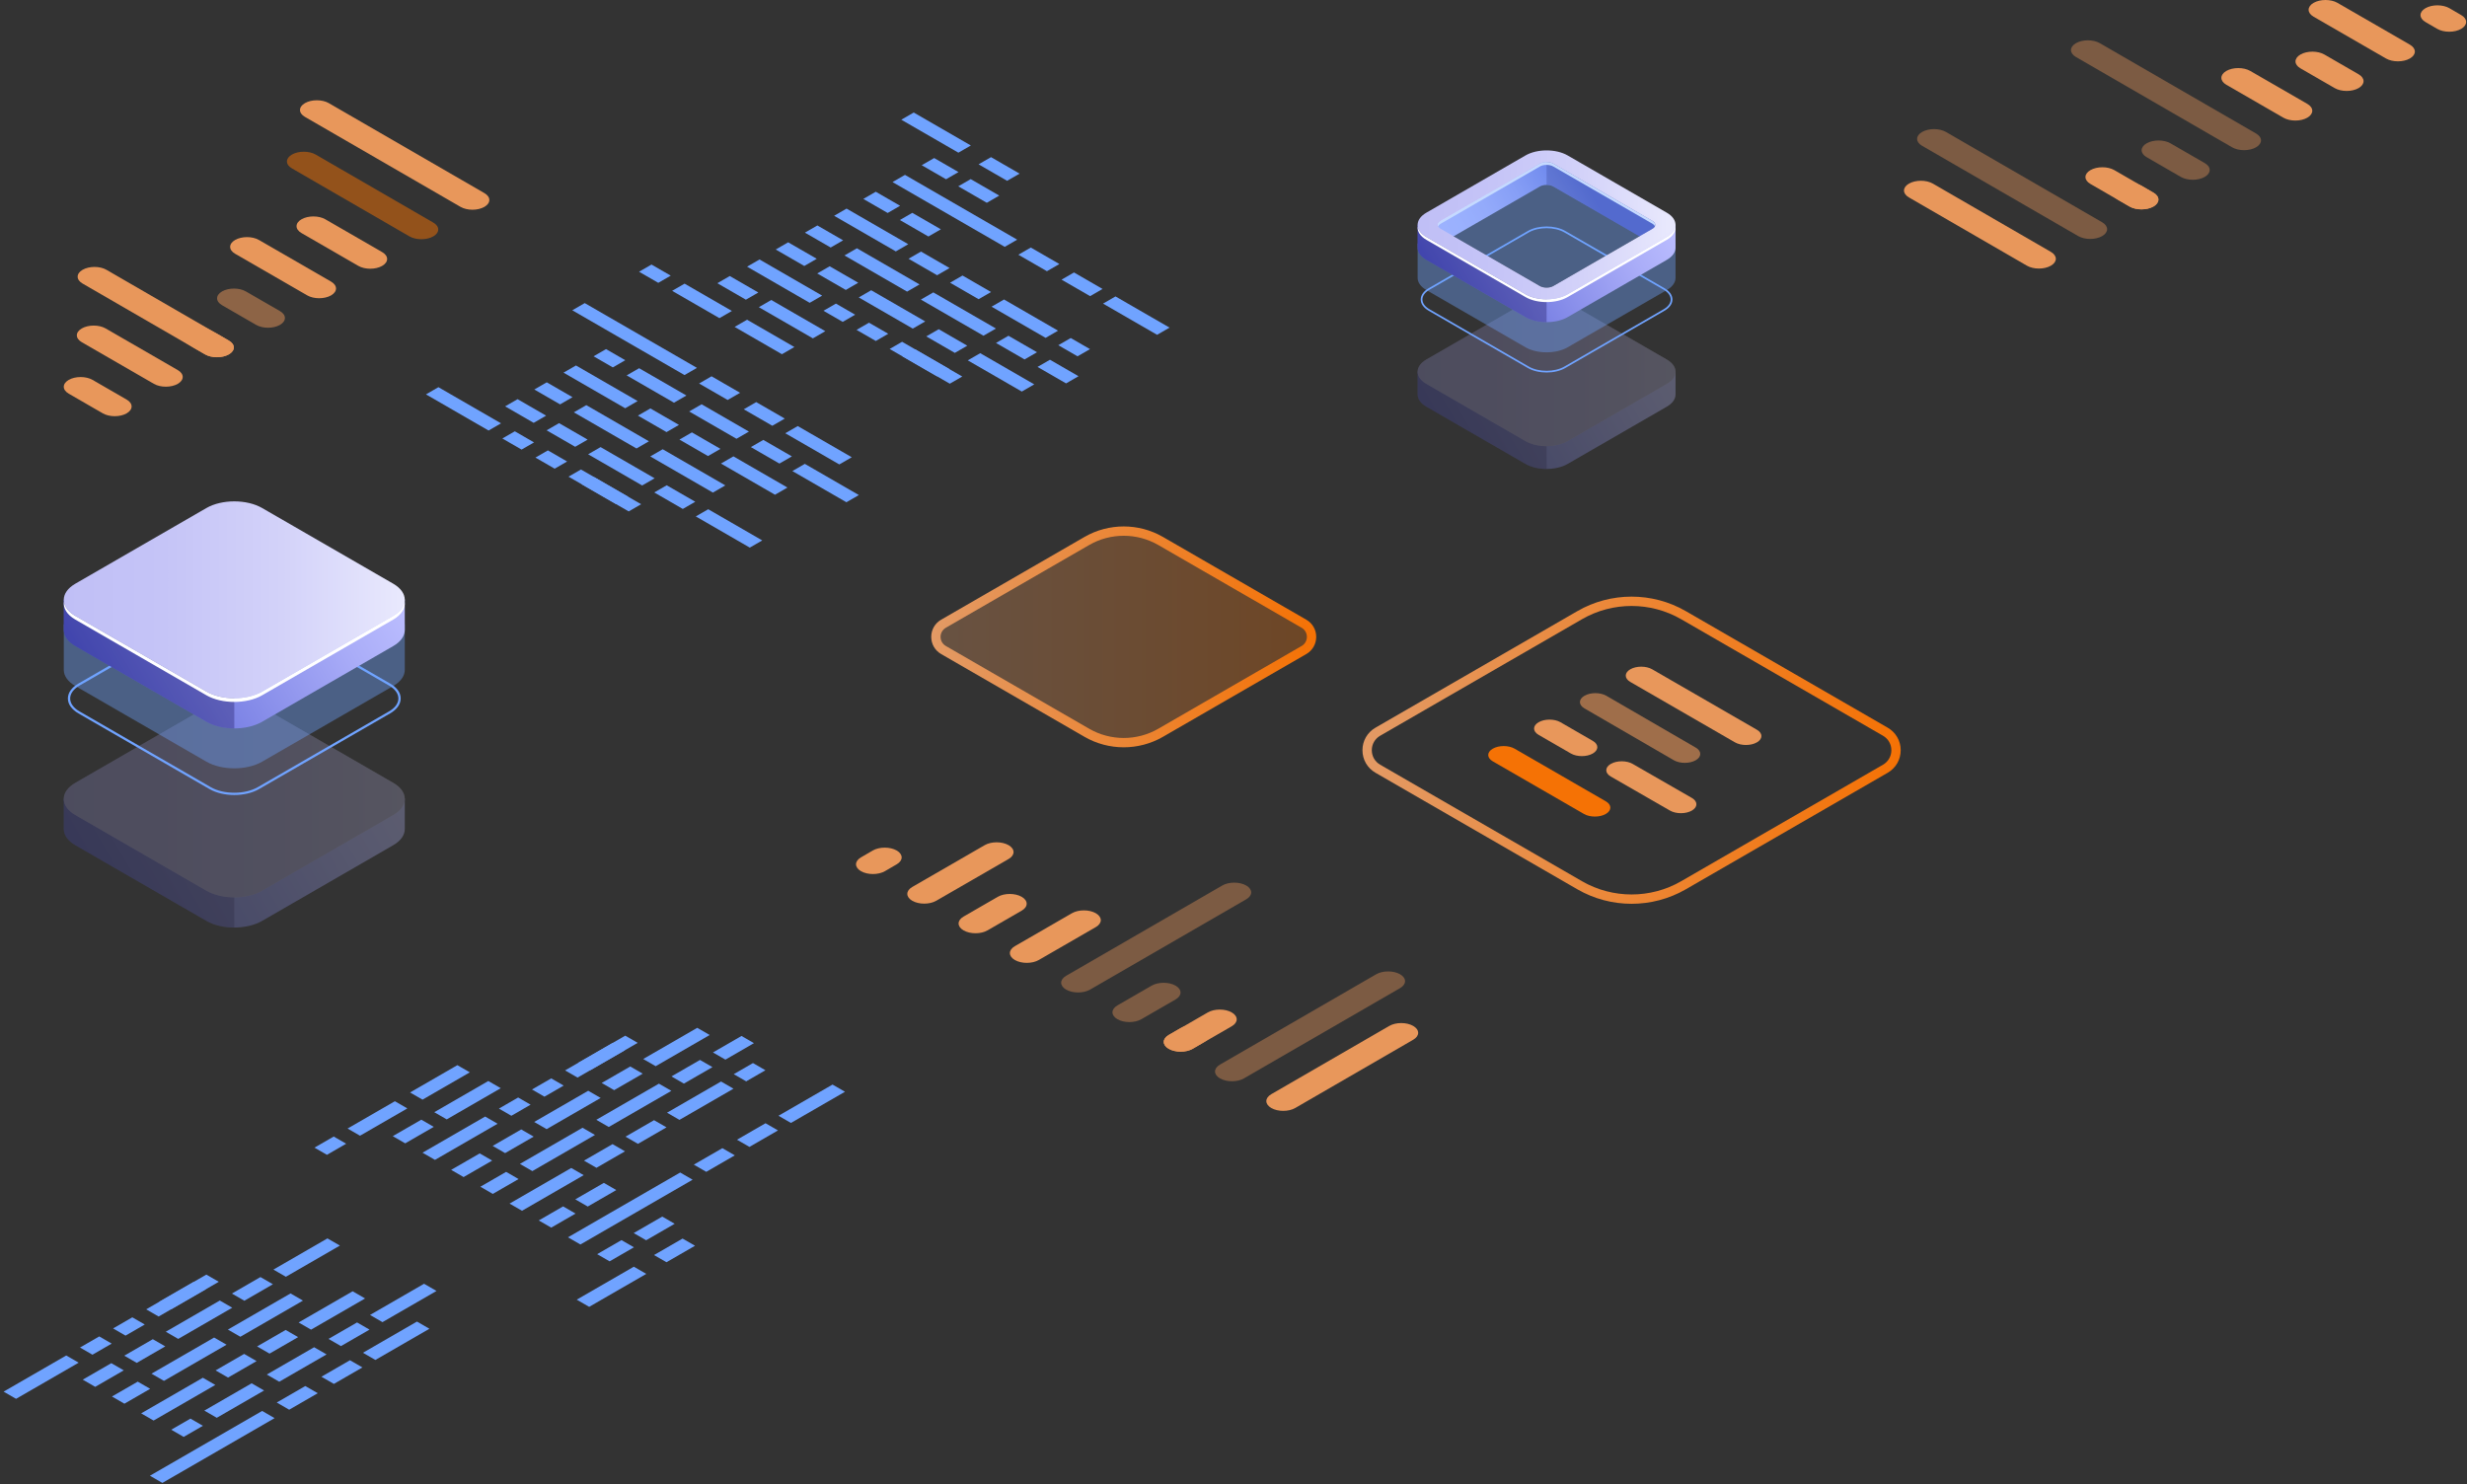 <?xml version="1.0" encoding="UTF-8"?> <svg xmlns="http://www.w3.org/2000/svg" width="492" height="296" viewBox="0 0 492 296" fill="none"><rect x="0" y="0" width="492" height="296" fill="#333333" stroke="none"/><path d="M224.109 149.051C221.407 149.051 218.705 148.356 216.295 146.964L187.7 130.454C186.46 129.738 185.72 128.457 185.72 127.025C185.72 125.593 186.46 124.312 187.7 123.596L216.294 107.087C221.113 104.304 227.101 104.304 231.921 107.087L260.517 123.597C261.757 124.313 262.497 125.595 262.496 127.027C262.496 128.458 261.756 129.739 260.517 130.454L231.923 146.964C229.512 148.355 226.81 149.051 224.109 149.051ZM217.226 145.352C221.472 147.802 226.746 147.803 230.992 145.352L259.586 128.842C260.243 128.463 260.635 127.784 260.635 127.026C260.636 126.267 260.243 125.588 259.586 125.209L230.99 108.699C226.744 106.25 221.47 106.248 217.225 108.699L188.631 125.208C187.974 125.588 187.582 126.267 187.582 127.025C187.582 127.784 187.974 128.463 188.631 128.842L217.226 145.352Z" fill="url(#paint0_linear_32_6695)"></path><path opacity="0.3" d="M216.76 146.158L188.165 129.648C186.146 128.482 186.146 125.568 188.165 124.402L216.759 107.893C221.306 105.268 226.908 105.268 231.455 107.893L260.05 124.403C262.069 125.569 262.069 128.483 260.05 129.649L231.456 146.158C226.909 148.783 221.307 148.783 216.76 146.158Z" fill="url(#paint1_linear_32_6695)"></path><path d="M325.391 180.264C321.653 180.264 317.914 179.302 314.581 177.376L274.319 154.131C272.691 153.192 271.72 151.51 271.72 149.631C271.72 147.753 272.692 146.072 274.319 145.134L314.579 121.889C321.246 118.038 329.532 118.037 336.201 121.889L376.463 145.135C378.09 146.074 379.061 147.755 379.061 149.632C379.061 151.511 378.09 153.193 376.464 154.132L336.202 177.376C332.868 179.302 329.13 180.264 325.391 180.264ZM315.511 175.765C321.608 179.283 329.179 179.283 335.272 175.765L375.534 152.521C376.577 151.919 377.2 150.838 377.2 149.633C377.2 148.428 376.577 147.349 375.534 146.746L335.272 123.5C329.175 119.982 321.604 119.982 315.509 123.5L275.249 146.745C274.205 147.347 273.582 148.427 273.582 149.632C273.582 150.837 274.205 151.916 275.249 152.52L315.511 175.765Z" fill="url(#paint2_linear_32_6695)"></path><path d="M483.717 1.634C485.035 0.873 487.172 0.873 488.49 1.634L490.84 3.002C492.158 3.763 492.158 4.997 490.84 5.758C489.522 6.519 487.385 6.519 486.067 5.758L483.717 4.39C482.398 3.629 482.398 2.395 483.717 1.634Z" fill="#E8975B"></path><path d="M461.4 0.571C462.718 -0.19 464.855 -0.19 466.173 0.571L480.612 8.907C481.93 9.668 481.93 10.902 480.612 11.663C479.293 12.424 477.157 12.424 475.839 11.663L461.4 3.327C460.082 2.566 460.082 1.333 461.4 0.571Z" fill="#E8975B"></path><path d="M416.897 33.932C418.215 33.171 420.352 33.171 421.67 33.932L429.469 38.435C430.787 39.196 430.787 40.43 429.469 41.191C428.15 41.952 426.014 41.952 424.696 41.191L416.897 36.688C415.579 35.927 415.579 34.693 416.897 33.932Z" fill="#E8975B"></path><path opacity="0.4" d="M428.1 28.589C429.418 27.828 431.556 27.828 432.873 28.589L439.698 32.529C441.016 33.29 441.016 34.524 439.698 35.285C438.379 36.046 436.243 36.046 434.925 35.285L428.1 31.345C426.782 30.584 426.781 29.35 428.1 28.589Z" fill="#E8975B"></path><path opacity="0.4" d="M414.009 8.613C415.327 7.852 417.464 7.852 418.782 8.613L449.927 26.624C451.245 27.385 451.245 28.619 449.927 29.38C448.608 30.141 446.472 30.141 445.154 29.38L414.009 11.369C412.69 10.607 412.69 9.374 414.009 8.613Z" fill="#E8975B"></path><path d="M444.002 14.148C445.32 13.387 447.457 13.387 448.775 14.148L460.155 20.718C461.473 21.479 461.473 22.713 460.155 23.474C458.836 24.235 456.7 24.235 455.382 23.474L444.002 16.904C442.684 16.143 442.684 14.91 444.002 14.148Z" fill="#E8975B"></path><path d="M458.785 10.873C460.103 10.112 462.241 10.112 463.558 10.873L470.383 14.813C471.701 15.574 471.701 16.808 470.383 17.569C469.064 18.33 466.928 18.33 465.61 17.569L458.785 13.629C457.468 12.868 457.467 11.634 458.785 10.873Z" fill="#E8975B"></path><path d="M422.346 37.059C423.664 36.298 425.801 36.298 427.119 37.059L429.469 38.427C430.787 39.188 430.787 40.422 429.469 41.183C428.15 41.944 426.014 41.944 424.696 41.183L422.346 39.815C421.027 39.054 421.027 37.82 422.346 37.059Z" fill="#E8975B"></path><path opacity="0.4" d="M383.323 26.322C384.641 25.561 386.778 25.561 388.096 26.322L419.241 44.333C420.559 45.094 420.559 46.328 419.241 47.089C417.922 47.85 415.786 47.85 414.468 47.089L383.323 29.078C382.005 28.316 382.005 27.083 383.323 26.322Z" fill="#E8975B"></path><path d="M380.708 36.623C382.026 35.862 384.163 35.862 385.481 36.623L409.012 50.238C410.33 50.999 410.33 52.233 409.012 52.994C407.693 53.755 405.557 53.755 404.239 52.994L380.708 39.379C379.391 38.618 379.39 37.384 380.708 36.623Z" fill="#E8975B"></path><path d="M178.831 169.634C177.513 168.873 175.376 168.873 174.058 169.634L171.708 171.002C170.39 171.763 170.39 172.997 171.708 173.758C173.026 174.519 175.163 174.519 176.481 173.758L178.831 172.39C180.15 171.629 180.15 170.395 178.831 169.634Z" fill="#E8975B"></path><path d="M201.148 168.571C199.83 167.81 197.693 167.81 196.375 168.571L181.936 176.907C180.618 177.668 180.618 178.902 181.936 179.663C183.255 180.424 185.391 180.424 186.709 179.663L201.148 171.327C202.466 170.566 202.466 169.333 201.148 168.571Z" fill="#E8975B"></path><path d="M245.651 201.932C244.333 201.171 242.196 201.171 240.878 201.932L233.079 206.435C231.761 207.196 231.761 208.43 233.079 209.191C234.398 209.952 236.534 209.952 237.852 209.191L245.651 204.688C246.969 203.927 246.969 202.693 245.651 201.932Z" fill="#E8975B"></path><path opacity="0.4" d="M234.448 196.589C233.13 195.828 230.992 195.828 229.675 196.589L222.85 200.529C221.532 201.29 221.532 202.524 222.85 203.285C224.169 204.046 226.305 204.046 227.623 203.285L234.448 199.345C235.766 198.584 235.767 197.35 234.448 196.589Z" fill="#E8975B"></path><path opacity="0.4" d="M248.539 176.613C247.221 175.852 245.084 175.852 243.766 176.613L212.621 194.624C211.303 195.385 211.303 196.619 212.621 197.38C213.94 198.141 216.076 198.141 217.394 197.38L248.539 179.369C249.858 178.607 249.858 177.374 248.539 176.613Z" fill="#E8975B"></path><path d="M218.546 182.148C217.228 181.387 215.091 181.387 213.773 182.148L202.393 188.718C201.075 189.479 201.075 190.713 202.393 191.474C203.712 192.235 205.848 192.235 207.166 191.474L218.546 184.904C219.864 184.143 219.864 182.91 218.546 182.148Z" fill="#E8975B"></path><path d="M203.763 178.873C202.445 178.112 200.307 178.112 198.99 178.873L192.165 182.813C190.847 183.574 190.847 184.808 192.165 185.569C193.484 186.33 195.62 186.33 196.938 185.569L203.763 181.629C205.08 180.868 205.081 179.634 203.763 178.873Z" fill="#E8975B"></path><path d="M240.202 205.059C238.884 204.298 236.747 204.298 235.429 205.059L233.079 206.427C231.761 207.188 231.761 208.422 233.079 209.183C234.398 209.944 236.534 209.944 237.852 209.183L240.202 207.815C241.521 207.054 241.521 205.82 240.202 205.059Z" fill="#E8975B"></path><path opacity="0.4" d="M279.225 194.322C277.907 193.561 275.77 193.561 274.452 194.322L243.307 212.333C241.989 213.094 241.989 214.328 243.307 215.089C244.626 215.85 246.762 215.85 248.08 215.089L279.225 197.078C280.543 196.316 280.543 195.083 279.225 194.322Z" fill="#E8975B"></path><path d="M281.84 204.623C280.522 203.862 278.385 203.862 277.067 204.623L253.536 218.238C252.218 218.999 252.218 220.233 253.536 220.994C254.855 221.755 256.991 221.755 258.309 220.994L281.84 207.379C283.157 206.618 283.158 205.384 281.84 204.623Z" fill="#E8975B"></path><path d="M60.816 20.569C62.129 19.811 64.258 19.811 65.572 20.569L96.605 38.516C97.918 39.273 97.918 40.504 96.605 41.261C95.291 42.02 93.162 42.02 91.849 41.261L60.816 23.314C59.502 22.555 59.502 21.326 60.816 20.569Z" fill="#E8975B"></path><path d="M16.472 53.81C17.785 53.052 19.914 53.051 21.228 53.81L45.645 67.937C46.958 68.695 46.958 69.925 45.645 70.683C44.331 71.442 42.202 71.441 40.889 70.683L16.472 56.556C15.158 55.798 15.158 54.569 16.472 53.81Z" fill="#E8975B"></path><path opacity="0.5" d="M44.281 58.126C45.594 57.368 47.724 57.368 49.037 58.126L55.837 62.052C57.15 62.81 57.15 64.04 55.837 64.798C54.523 65.557 52.394 65.556 51.081 64.798L44.281 60.872C42.968 60.114 42.967 58.884 44.281 58.126Z" fill="#E8975B"></path><path d="M46.886 47.862C48.199 47.104 50.328 47.103 51.642 47.862L66.029 56.168C67.342 56.926 67.342 58.156 66.029 58.914C64.715 59.673 62.586 59.672 61.273 58.914L46.886 50.608C45.572 49.85 45.572 48.621 46.886 47.862Z" fill="#E8975B"></path><path d="M60.126 43.737C61.439 42.979 63.569 42.979 64.882 43.737L76.221 50.284C77.534 51.042 77.534 52.272 76.221 53.03C74.907 53.788 72.778 53.788 71.465 53.03L60.126 46.483C58.813 45.725 58.813 44.495 60.126 43.737Z" fill="#E8975B"></path><path opacity="0.5" d="M58.211 30.832C59.524 30.074 61.654 30.074 62.967 30.832L86.414 44.399C87.727 45.157 87.727 46.387 86.414 47.145C85.1 47.904 82.971 47.903 81.658 47.145L58.211 33.579C56.897 32.82 56.897 31.591 58.211 30.832Z" fill="#F57205"></path><path d="M21.901 56.925C23.214 56.167 41.99 65.808 43.303 66.566L45.645 67.928C46.958 68.686 46.958 69.916 45.645 70.674C44.331 71.433 42.202 71.433 40.889 70.674L38.547 69.311C37.234 68.553 20.588 57.684 21.901 56.925Z" fill="#E8975B"></path><path d="M16.31 65.507C17.623 64.749 19.753 64.748 21.066 65.507L35.453 73.813C36.766 74.571 36.766 75.801 35.453 76.559C34.139 77.318 32.01 77.317 30.697 76.559L16.31 68.253C14.997 67.494 14.997 66.265 16.31 65.507Z" fill="#E8975B"></path><path d="M13.705 75.771C15.018 75.013 17.148 75.013 18.461 75.771L25.261 79.697C26.574 80.455 26.574 81.685 25.261 82.443C23.947 83.202 21.818 83.201 20.505 82.443L13.705 78.517C12.392 77.759 12.391 76.53 13.705 75.771Z" fill="#E8975B"></path><path d="M325.134 136.011L346.017 148.068C347.222 148.763 349.177 148.764 350.382 148.068C351.587 147.372 351.587 146.244 350.382 145.549L329.499 133.492C328.294 132.796 326.339 132.796 325.134 133.492C323.929 134.188 323.929 135.316 325.134 136.011Z" fill="#E8975B"></path><path opacity="0.6" d="M315.992 138.771C314.787 139.467 314.787 140.595 315.992 141.29L333.82 151.631C335.025 152.326 336.98 152.327 338.185 151.631C339.39 150.935 339.39 149.807 338.185 149.112L320.356 138.771C319.151 138.075 317.197 138.075 315.992 138.771Z" fill="#E8975B"></path><path d="M306.849 146.569L313.289 150.288C314.494 150.984 316.449 150.983 317.654 150.288C318.859 149.592 318.859 148.465 317.654 147.769L311.212 144.05C310.007 143.354 308.055 143.354 306.849 144.05C305.644 144.745 305.644 145.873 306.849 146.569Z" fill="#E8975B"></path><path d="M297.705 151.847L315.888 162.344C317.093 163.04 319.046 163.04 320.251 162.344C321.456 161.648 321.456 160.52 320.251 159.825L302.069 149.327C300.864 148.631 298.91 148.631 297.705 149.327C296.5 150.024 296.501 151.151 297.705 151.847Z" fill="#F57205"></path><path d="M337.414 161.671C338.619 160.975 338.619 159.847 337.414 159.152L325.608 152.362C324.403 151.666 322.451 151.666 321.245 152.362C320.04 153.057 320.04 154.186 321.245 154.881L333.05 161.671C334.255 162.366 336.209 162.366 337.414 161.671Z" fill="#E8975B"></path><g opacity="0.3"><path d="M282.72 78.617V74.135L283.96 73.446C284.31 75.561 286.799 76.955 288.881 77.244L303.055 85.532L309.241 87.766L328.985 77.577L328.529 77.313C330.216 76.525 331.125 74.722 332.038 73.077L333.367 73.87L334.157 74.092V78.688C334.157 79.566 333.578 80.444 332.42 81.113L312.639 92.533C310.323 93.87 306.554 93.87 304.238 92.533L284.458 81.113C283.319 80.455 282.74 79.595 282.722 78.731C282.721 78.692 282.723 78.654 282.724 78.615L282.72 78.617Z" fill="url(#paint3_linear_32_6695)"></path><path opacity="0.3" d="M288.881 77.244L303.055 85.532L308.439 87.476V93.536C306.918 93.536 305.397 93.202 304.238 92.533L284.458 81.113C283.319 80.455 282.74 79.595 282.722 78.731C282.721 78.692 282.723 78.654 282.724 78.615L282.721 78.616V74.134L283.854 73.504H283.972C284.358 75.587 286.819 76.957 288.881 77.244Z" fill="#0F054C"></path><path d="M312.638 87.98L332.419 76.56C334.735 75.223 334.735 73.047 332.419 71.71L312.639 60.29C310.323 58.953 306.555 58.953 304.238 60.29L284.457 71.71C282.141 73.047 282.141 75.223 284.457 76.56L304.237 87.98C306.554 89.318 310.322 89.318 312.638 87.98Z" fill="url(#paint4_linear_32_6695)"></path><g opacity="0.3"><path d="M312.638 87.98L332.419 76.56C334.735 75.223 334.735 73.047 332.419 71.71L312.639 60.29C310.323 58.953 306.555 58.953 304.238 60.29L284.457 71.71C282.141 73.047 282.141 75.223 284.457 76.56L304.237 87.98C306.554 89.318 310.322 89.318 312.638 87.98Z" fill="#0F054C"></path></g></g><path d="M308.438 74.297C309.789 74.297 311.138 74 312.167 73.406L331.948 61.986C332.975 61.393 333.541 60.592 333.541 59.733C333.541 58.874 332.976 58.073 331.948 57.48L312.168 46.06C310.112 44.875 306.768 44.875 304.712 46.06L284.931 57.48C283.904 58.073 283.338 58.874 283.338 59.733C283.338 60.592 283.903 61.393 284.931 61.986L304.711 73.406C305.737 74 307.087 74.297 308.438 74.297ZM308.438 45.513C309.726 45.513 311.013 45.795 311.993 46.362L331.773 57.782C332.688 58.31 333.192 59.004 333.192 59.734C333.192 60.464 332.688 61.158 331.773 61.686L311.991 73.106C310.032 74.239 306.842 74.239 304.882 73.106L285.101 61.686C284.186 61.158 283.682 60.464 283.682 59.734C283.682 59.004 284.186 58.31 285.102 57.782L304.883 46.362C305.864 45.795 307.151 45.513 308.438 45.513Z" fill="#70A3FF"></path><path opacity="0.4" d="M282.72 55.351V48.578L283.96 47.889C284.31 50.004 286.799 51.398 288.881 51.688L303.055 59.976L309.241 62.21L328.985 52.021L328.529 51.757C330.216 50.969 331.125 49.166 332.038 47.521L333.367 48.314L334.157 48.536V55.424C334.157 56.302 333.578 57.18 332.42 57.849L312.639 69.27C310.323 70.607 306.554 70.607 304.238 69.27L284.458 57.85C283.319 57.192 282.74 56.332 282.722 55.468C282.721 55.429 282.723 55.391 282.724 55.352L282.72 55.351Z" fill="#70A3FF"></path><path d="M282.72 49.33V44.848L283.96 44.159C284.31 46.274 286.799 47.668 288.881 47.958L303.055 56.246L309.241 58.48L328.985 48.291L328.529 48.028C330.216 47.24 331.125 45.437 332.038 43.792L333.367 44.585L334.157 44.807V49.403C334.157 50.281 333.578 51.159 332.42 51.828L312.639 63.249C310.323 64.586 306.554 64.586 304.238 63.249L284.458 51.829C283.319 51.171 282.74 50.311 282.722 49.447C282.721 49.408 282.723 49.37 282.724 49.331L282.72 49.33Z" fill="url(#paint5_linear_32_6695)"></path><path opacity="0.3" d="M288.881 47.957L303.055 56.245L308.439 58.189V64.249C306.918 64.249 305.397 63.915 304.238 63.246L284.458 51.826C283.319 51.168 282.74 50.308 282.722 49.444C282.721 49.405 282.723 49.367 282.724 49.328L282.721 49.329V44.847L283.854 44.217H283.972C284.358 46.3 286.819 47.67 288.881 47.957Z" fill="#0F054C"></path><path d="M328.528 48.027L309.783 37.205C309.041 36.777 307.835 36.777 307.093 37.205L288.676 47.838L288.88 47.957C286.799 47.667 284.309 46.274 283.959 44.158L304.629 32.663L310.643 31.074L315.54 33.952L332.037 43.791C331.124 45.435 330.215 47.239 328.528 48.027Z" fill="url(#paint6_linear_32_6695)"></path><path opacity="0.3" d="M308.438 31.656L310.643 31.073L315.54 33.951L332.037 43.79C331.124 45.435 330.215 47.238 328.528 48.026L309.783 37.204C309.412 36.99 308.925 36.883 308.438 36.883V31.656Z" fill="#0F054C"></path><path d="M312.638 58.693L332.419 47.273C334.735 45.936 334.735 43.76 332.419 42.423L312.639 31.003C310.323 29.666 306.555 29.666 304.238 31.003L284.457 42.424C282.141 43.761 282.141 45.937 284.457 47.274L304.237 58.694C306.554 60.031 310.322 60.031 312.638 58.693ZM307.093 32.651C307.835 32.223 309.041 32.223 309.783 32.651L329.563 44.071C330.305 44.499 330.305 45.196 329.563 45.624L309.782 57.045C309.04 57.473 307.834 57.473 307.092 57.045L287.312 45.625C286.57 45.197 286.57 44.5 287.312 44.072L307.093 32.651Z" fill="url(#paint7_linear_32_6695)"></path><path d="M287.313 44.072L307.094 32.651C307.836 32.223 309.042 32.223 309.784 32.651L329.564 44.071C330.059 44.357 330.222 44.761 330.056 45.127C329.973 44.945 329.811 44.772 329.564 44.63L309.784 33.21C309.042 32.782 307.836 32.782 307.094 33.21L287.313 44.63C287.066 44.772 286.903 44.945 286.821 45.127C286.655 44.762 286.818 44.357 287.313 44.072Z" fill="white"></path><path d="M284.457 47.273L304.237 58.693C306.553 60.03 310.322 60.03 312.638 58.693L332.419 47.273C333.454 46.675 334.025 45.91 334.135 45.127C334.271 46.096 333.7 47.092 332.419 47.831L312.638 59.251C310.322 60.588 306.553 60.588 304.237 59.251L284.457 47.831C283.176 47.091 282.605 46.096 282.741 45.127C282.851 45.91 283.422 46.676 284.457 47.273Z" fill="white"></path><path d="M312.079 58.371L331.86 46.95C333.868 45.791 333.868 43.904 331.86 42.745L312.08 31.325C310.072 30.166 306.805 30.166 304.797 31.325L285.016 42.745C283.008 43.904 283.008 45.791 285.016 46.95L304.796 58.37C306.804 59.53 310.071 59.53 312.079 58.371ZM306.535 32.329C307.585 31.723 309.293 31.723 310.342 32.329L330.122 43.749C331.172 44.355 331.172 45.341 330.122 45.947L310.341 57.367C309.291 57.973 307.584 57.973 306.534 57.367L286.754 45.947C285.704 45.341 285.704 44.355 286.754 43.749L306.535 32.329Z" fill="url(#paint8_linear_32_6695)"></path><path opacity="0.4" d="M307.093 32.651C307.835 32.223 309.041 32.223 309.783 32.651L329.563 44.071C330.305 44.499 330.305 45.196 329.563 45.624L309.782 57.045C309.04 57.473 307.834 57.473 307.092 57.045L287.312 45.625C286.57 45.197 286.57 44.5 287.312 44.072L307.093 32.651Z" fill="#70A3FF"></path><g opacity="0.3"><path d="M12.72 165.272V159.346L14.359 158.435C14.822 161.232 18.113 163.075 20.866 163.457L39.606 174.416L47.785 177.37L73.89 163.899L73.287 163.551C75.517 162.509 76.719 160.125 77.926 157.95L79.683 158.999L80.728 159.292V165.369C80.728 166.53 79.963 167.691 78.431 168.575L52.278 183.674C49.215 185.442 44.232 185.442 41.17 183.674L15.018 168.575C13.512 167.705 12.746 166.568 12.722 165.426C12.721 165.374 12.724 165.324 12.725 165.272H12.72Z" fill="url(#paint9_linear_32_6695)"></path><path opacity="0.3" d="M20.866 163.457L39.606 174.416L46.724 176.987V184.999C44.714 184.999 42.701 184.558 41.17 183.673L15.018 168.574C13.512 167.704 12.746 166.567 12.722 165.424C12.721 165.373 12.724 165.323 12.725 165.271L12.721 165.272V159.346L14.219 158.513H14.375C14.885 161.266 18.139 163.078 20.866 163.457Z" fill="#0F054C"></path><path d="M52.276 177.652L78.43 162.553C81.492 160.785 81.492 157.908 78.43 156.14L52.278 141.041C49.215 139.273 44.234 139.273 41.17 141.041L15.016 156.14C11.954 157.908 11.954 160.785 15.016 162.553L41.169 177.652C44.231 179.419 49.214 179.419 52.276 177.652Z" fill="url(#paint10_linear_32_6695)"></path><g opacity="0.3"><path d="M52.276 177.652L78.43 162.553C81.492 160.785 81.492 157.908 78.43 156.14L52.278 141.041C49.215 139.273 44.234 139.273 41.17 141.041L15.016 156.14C11.954 157.908 11.954 160.785 15.016 162.553L41.169 177.652C44.231 179.419 49.214 179.419 52.276 177.652Z" fill="#0F054C"></path></g></g><path d="M46.723 158.566C48.508 158.566 50.293 158.174 51.652 157.39L77.806 142.29C79.165 141.505 79.912 140.449 79.912 139.31C79.912 138.174 79.164 137.117 77.806 136.333L51.655 121.232C48.937 119.665 44.514 119.663 41.795 121.232L15.642 136.333C14.284 137.117 13.535 138.176 13.535 139.312C13.535 140.447 14.283 141.506 15.642 142.29L41.794 157.39C43.153 158.174 44.938 158.566 46.723 158.566ZM46.723 120.509C48.426 120.509 50.128 120.882 51.425 121.632L77.577 136.732C78.787 137.43 79.454 138.346 79.454 139.312C79.454 140.277 78.787 141.196 77.576 141.894L51.423 156.993C48.831 158.491 44.616 158.491 42.023 156.993L15.87 141.894C14.661 141.196 13.994 140.278 13.994 139.313C13.994 138.348 14.661 137.43 15.87 136.732L42.024 121.632C43.319 120.882 45.022 120.509 46.723 120.509Z" fill="#70A3FF"></path><path opacity="0.4" d="M12.72 133.517V124.562L14.359 123.651C14.822 126.447 18.113 128.29 20.866 128.674L39.606 139.632L47.785 142.585L73.89 129.114L73.287 128.765C75.517 127.723 76.719 125.339 77.926 123.164L79.683 124.213L80.728 124.506V133.613C80.728 134.774 79.963 135.935 78.431 136.819L52.278 151.92C49.215 153.688 44.232 153.688 41.17 151.92L15.018 136.821C13.512 135.951 12.746 134.814 12.722 133.671C12.721 133.621 12.724 133.57 12.725 133.518L12.72 133.517Z" fill="#70A3FF"></path><path d="M12.72 125.556V119.63L14.359 118.719C14.822 121.515 18.113 123.358 20.866 123.741L39.606 134.699L47.785 137.652L73.89 124.181L73.287 123.833C75.517 122.791 76.719 120.407 77.926 118.232L79.683 119.281L80.728 119.574V125.651C80.728 126.812 79.963 127.973 78.431 128.857L52.278 143.958C49.215 145.726 44.232 145.726 41.17 143.958L15.018 128.859C13.512 127.989 12.746 126.852 12.722 125.709C12.721 125.659 12.724 125.607 12.725 125.556H12.72Z" fill="url(#paint11_linear_32_6695)"></path><path opacity="0.3" d="M20.866 123.742L39.606 134.7L46.724 137.27V145.283C44.714 145.283 42.701 144.841 41.17 143.957L15.018 128.857C13.512 127.988 12.746 126.85 12.722 125.708C12.721 125.658 12.724 125.606 12.725 125.555L12.721 125.556V119.63L14.219 118.797H14.375C14.885 121.55 18.139 123.363 20.866 123.742Z" fill="#0F054C"></path><path d="M52.276 137.937L78.43 122.837C81.492 121.07 81.492 118.193 78.43 116.425L52.278 101.326C49.215 99.558 44.234 99.558 41.17 101.326L15.016 116.426C11.954 118.194 11.954 121.071 15.016 122.839L41.169 137.938C44.231 139.704 49.214 139.704 52.276 137.937Z" fill="url(#paint12_linear_32_6695)"></path><path d="M15.016 122.837L41.169 137.937C44.231 139.704 49.214 139.704 52.276 137.937L78.43 122.837C79.799 122.047 80.553 121.035 80.699 120C80.879 121.281 80.124 122.598 78.43 123.575L52.276 138.676C49.214 140.443 44.231 140.443 41.169 138.676L15.016 123.576C13.322 122.598 12.568 121.282 12.747 120.001C12.893 121.035 13.648 122.047 15.016 122.837Z" fill="white"></path><path d="M191.135 30.451L179.745 23.876L182.228 22.442L193.619 29.018L191.135 30.451Z" fill="#70A3FF"></path><path d="M200.855 36.063L195.16 32.776L197.644 31.342L203.338 34.63L200.855 36.063Z" fill="#70A3FF"></path><path d="M188.673 35.754L183.82 32.952L186.303 31.519L191.156 34.32L188.673 35.754Z" fill="#70A3FF"></path><path d="M196.801 40.446L191.107 37.159L193.59 35.725L199.285 39.013L196.801 40.446Z" fill="#70A3FF"></path><path d="M200.377 49.235L177.997 36.315L180.481 34.881L202.861 47.802L200.377 49.235Z" fill="#70A3FF"></path><path d="M136.511 74.806L114.131 61.886L116.614 60.452L138.994 73.373L136.511 74.806Z" fill="#70A3FF"></path><path d="M145.118 79.776L139.422 76.489L141.905 75.053L147.601 78.343L145.118 79.776Z" fill="#70A3FF"></path><path d="M177.027 42.478L172.173 39.676L174.657 38.243L179.51 41.045L177.027 42.478Z" fill="#70A3FF"></path><path d="M185.155 47.171L179.461 43.883L181.944 42.45L187.639 45.737L185.155 47.171Z" fill="#70A3FF"></path><path d="M178.654 50.142L166.351 43.038L168.835 41.605L181.137 48.708L178.654 50.142Z" fill="#70A3FF"></path><path d="M186.89 54.897L181.194 51.608L183.677 50.175L189.373 53.462L186.89 54.897Z" fill="#70A3FF"></path><path d="M195.167 59.676L189.473 56.387L191.956 54.954L197.651 58.242L195.167 59.676Z" fill="#70A3FF"></path><path d="M208.527 67.388L197.752 61.167L200.235 59.733L211.01 65.955L208.527 67.388Z" fill="#70A3FF"></path><path d="M190.422 70.385L184.727 67.096L187.211 65.662L192.905 68.95L190.422 70.385Z" fill="#70A3FF"></path><path d="M203.781 78.097L193.006 71.875L195.49 70.442L206.265 76.663L203.781 78.097Z" fill="#70A3FF"></path><path d="M160.399 53.05L154.704 49.762L157.187 48.329L162.883 51.617L160.399 53.05Z" fill="#70A3FF"></path><path d="M168.677 57.83L162.982 54.542L165.466 53.108L171.16 56.396L168.677 57.83Z" fill="#70A3FF"></path><path d="M182.036 65.543L171.261 59.321L173.745 57.888L184.52 64.109L182.036 65.543Z" fill="#70A3FF"></path><path d="M204.331 71.691L198.637 68.403L201.12 66.969L206.815 70.257L204.331 71.691Z" fill="#70A3FF"></path><path d="M212.609 76.47L206.914 73.183L209.398 71.749L215.092 75.037L212.609 76.47Z" fill="#70A3FF"></path><path d="M154.027 84.921L148.331 81.632L150.815 80.198L156.511 83.486L154.027 84.921Z" fill="#70A3FF"></path><path d="M167.387 92.633L156.61 86.411L159.094 84.978L169.87 91.199L167.387 92.633Z" fill="#70A3FF"></path><path d="M148.753 59.775L143.058 56.487L145.541 55.053L151.236 58.341L148.753 59.775Z" fill="#70A3FF"></path><path d="M162.113 67.488L151.336 61.266L153.82 59.833L164.595 66.054L162.113 67.488Z" fill="#70A3FF"></path><path d="M155.442 92.461L149.746 89.173L152.23 87.74L157.926 91.027L155.442 92.461Z" fill="#70A3FF"></path><path d="M168.802 100.174L158.025 93.953L160.509 92.519L171.285 98.741L168.802 100.174Z" fill="#70A3FF"></path><path d="M217.401 59.064L211.706 55.777L214.19 54.343L219.884 57.631L217.401 59.064Z" fill="#70A3FF"></path><path d="M208.791 54.093L203.095 50.805L205.579 49.372L211.275 52.66L208.791 54.093Z" fill="#70A3FF"></path><path d="M230.76 66.778L219.984 60.556L222.467 59.123L233.244 65.344L230.76 66.778Z" fill="#70A3FF"></path><path d="M165.665 49.367L160.527 46.401L163.011 44.967L168.148 47.934L165.665 49.367Z" fill="#70A3FF"></path><path d="M180.901 58.163L168.413 50.953L170.896 49.52L183.385 56.73L180.901 58.163Z" fill="#70A3FF"></path><path d="M196.138 66.961L183.649 59.75L186.132 58.317L198.621 65.527L196.138 66.961Z" fill="#70A3FF"></path><path d="M161.481 60.398L148.992 53.188L151.476 51.754L163.964 58.965L161.481 60.398Z" fill="#70A3FF"></path><path d="M168.063 64.2L164.228 61.985L166.712 60.552L170.547 62.765L168.063 64.2Z" fill="#70A3FF"></path><path d="M174.661 68.009L170.825 65.794L173.309 64.361L177.145 66.574L174.661 68.009Z" fill="#70A3FF"></path><path d="M186.86 75.052L177.423 69.603L179.907 68.17L189.343 73.617L186.86 75.052Z" fill="#70A3FF"></path><path d="M189.423 76.531L179.988 71.084L182.47 69.65L191.907 75.098L189.423 76.531Z" fill="#70A3FF"></path><path d="M214.896 71.067L211.06 68.852L213.543 67.418L217.38 69.633L214.896 71.067Z" fill="#70A3FF"></path><path d="M124.686 81.428L112.383 74.325L114.867 72.891L127.169 79.994L124.686 81.428Z" fill="#70A3FF"></path><path d="M132.922 86.182L127.226 82.895L129.709 81.461L135.405 84.749L132.922 86.182Z" fill="#70A3FF"></path><path d="M141.199 90.962L135.505 87.674L137.988 86.241L143.683 89.529L141.199 90.962Z" fill="#70A3FF"></path><path d="M154.559 98.675L143.784 92.454L146.267 91.02L157.042 97.242L154.559 98.675Z" fill="#70A3FF"></path><path d="M136.175 101.51L130.481 98.222L132.964 96.789L138.659 100.076L136.175 101.51Z" fill="#70A3FF"></path><path d="M149.535 109.223L138.76 103.001L141.243 101.568L152.018 107.789L149.535 109.223Z" fill="#70A3FF"></path><path d="M106.431 84.337L100.736 81.049L103.219 79.614L108.915 82.903L106.431 84.337Z" fill="#70A3FF"></path><path d="M114.709 89.116L109.014 85.829L111.498 84.395L117.192 87.683L114.709 89.116Z" fill="#70A3FF"></path><path d="M128.068 96.83L117.293 90.608L119.777 89.175L130.552 95.396L128.068 96.83Z" fill="#70A3FF"></path><path d="M111.698 80.653L106.559 77.686L109.043 76.253L114.18 79.219L111.698 80.653Z" fill="#70A3FF"></path><path d="M126.935 89.45L114.445 82.24L116.928 80.806L129.417 88.017L126.935 89.45Z" fill="#70A3FF"></path><path d="M142.171 98.246L129.681 91.036L132.164 89.602L144.653 96.813L142.171 98.246Z" fill="#70A3FF"></path><path d="M97.439 85.87L84.951 78.66L87.434 77.225L99.923 84.435L97.439 85.87Z" fill="#70A3FF"></path><path d="M104.023 89.671L100.187 87.456L102.671 86.022L106.507 88.237L104.023 89.671Z" fill="#70A3FF"></path><path d="M110.62 93.48L106.785 91.265L109.267 89.831L113.103 92.046L110.62 93.48Z" fill="#70A3FF"></path><path d="M122.819 100.522L113.382 95.074L115.865 93.64L125.302 99.089L122.819 100.522Z" fill="#70A3FF"></path><path d="M125.382 102.002L115.946 96.554L118.43 95.121L127.865 100.568L125.382 102.002Z" fill="#70A3FF"></path><path d="M122.216 73.278L118.38 71.064L120.864 69.629L124.7 71.844L122.216 73.278Z" fill="#70A3FF"></path><path d="M134.415 80.32L124.978 74.873L127.462 73.44L136.897 78.887L134.415 80.32Z" fill="#70A3FF"></path><path d="M146.877 87.515L137.44 82.068L139.923 80.634L149.36 86.082L146.877 87.515Z" fill="#70A3FF"></path><path d="M131.282 56.412L127.448 54.198L129.931 52.765L133.766 54.978L131.282 56.412Z" fill="#70A3FF"></path><path d="M143.481 63.455L134.044 58.007L136.528 56.574L145.964 62.021L143.481 63.455Z" fill="#70A3FF"></path><path d="M155.942 70.649L146.507 65.202L148.991 63.768L158.426 69.216L155.942 70.649Z" fill="#70A3FF"></path><path d="M126.407 252.645L115.017 259.221L117.5 260.654L128.891 254.079L126.407 252.645Z" fill="#70A3FF"></path><path d="M136.127 247.033L130.432 250.321L132.916 251.755L138.61 248.467L136.127 247.033Z" fill="#70A3FF"></path><path d="M123.945 247.343L119.092 250.145L121.575 251.578L126.428 248.776L123.945 247.343Z" fill="#70A3FF"></path><path d="M132.073 242.65L126.379 245.938L128.862 247.372L134.557 244.084L132.073 242.65Z" fill="#70A3FF"></path><path d="M135.649 233.861L113.269 246.782L115.753 248.215L138.133 235.295L135.649 233.861Z" fill="#70A3FF"></path><path d="M112.299 240.618L107.445 243.42L109.929 244.854L114.782 242.052L112.299 240.618Z" fill="#70A3FF"></path><path d="M120.427 235.926L114.733 239.213L117.216 240.647L122.911 237.359L120.427 235.926Z" fill="#70A3FF"></path><path d="M113.926 232.955L101.623 240.059L104.107 241.492L116.409 234.388L113.926 232.955Z" fill="#70A3FF"></path><path d="M122.162 228.199L116.466 231.489L118.949 232.922L124.645 229.634L122.162 228.199Z" fill="#70A3FF"></path><path d="M130.439 223.42L124.745 226.709L127.228 228.143L132.923 224.855L130.439 223.42Z" fill="#70A3FF"></path><path d="M143.799 215.708L133.024 221.93L135.507 223.363L146.282 217.142L143.799 215.708Z" fill="#70A3FF"></path><path d="M125.694 212.712L119.999 216.001L122.483 217.434L128.177 214.147L125.694 212.712Z" fill="#70A3FF"></path><path d="M139.053 205L128.278 211.221L130.762 212.655L141.537 206.433L139.053 205Z" fill="#70A3FF"></path><path d="M95.671 230.047L89.976 233.334L92.459 234.768L98.155 231.48L95.671 230.047Z" fill="#70A3FF"></path><path d="M103.949 225.267L98.254 228.555L100.738 229.988L106.432 226.701L103.949 225.267Z" fill="#70A3FF"></path><path d="M117.308 217.554L106.533 223.775L109.017 225.209L119.792 218.987L117.308 217.554Z" fill="#70A3FF"></path><path d="M139.603 211.406L133.909 214.694L136.392 216.127L142.087 212.84L139.603 211.406Z" fill="#70A3FF"></path><path d="M147.881 206.626L142.186 209.914L144.67 211.348L150.364 208.06L147.881 206.626Z" fill="#70A3FF"></path><path d="M84.025 223.322L78.33 226.61L80.813 228.043L86.507 224.756L84.025 223.322Z" fill="#70A3FF"></path><path d="M97.385 215.609L86.608 221.83L89.092 223.264L99.867 217.042L97.385 215.609Z" fill="#70A3FF"></path><path d="M152.673 224.032L146.978 227.32L149.462 228.754L155.156 225.466L152.673 224.032Z" fill="#70A3FF"></path><path d="M144.063 229.004L138.367 232.291L140.851 233.725L146.547 230.437L144.063 229.004Z" fill="#70A3FF"></path><path d="M166.032 216.319L155.256 222.541L157.739 223.974L168.516 217.753L166.032 216.319Z" fill="#70A3FF"></path><path d="M100.937 233.729L95.799 236.696L98.283 238.129L103.42 235.163L100.937 233.729Z" fill="#70A3FF"></path><path d="M116.173 224.933L103.685 232.144L106.168 233.577L118.657 226.367L116.173 224.933Z" fill="#70A3FF"></path><path d="M131.41 216.136L118.921 223.346L121.405 224.78L133.893 217.57L131.41 216.136Z" fill="#70A3FF"></path><path d="M96.753 222.698L84.264 229.909L86.748 231.342L99.236 224.132L96.753 222.698Z" fill="#70A3FF"></path><path d="M103.335 218.896L99.501 221.111L101.984 222.545L105.819 220.331L103.335 218.896Z" fill="#70A3FF"></path><path d="M109.933 215.087L106.097 217.302L108.581 218.736L112.417 216.522L109.933 215.087Z" fill="#70A3FF"></path><path d="M122.132 208.045L112.695 213.493L115.179 214.927L124.615 209.48L122.132 208.045Z" fill="#70A3FF"></path><path d="M124.695 206.565L115.26 212.013L117.742 213.446L127.179 207.999L124.695 206.565Z" fill="#70A3FF"></path><path d="M150.168 212.03L146.332 214.245L148.815 215.678L152.652 213.463L150.168 212.03Z" fill="#70A3FF"></path><path d="M66.554 226.685L62.72 228.898L65.203 230.332L69.038 228.118L66.554 226.685Z" fill="#70A3FF"></path><path d="M78.753 219.642L69.316 225.089L71.8 226.523L81.236 221.076L78.753 219.642Z" fill="#70A3FF"></path><path d="M91.215 212.448L81.779 217.895L84.263 219.328L93.698 213.881L91.215 212.448Z" fill="#70A3FF"></path><path d="M52.279 281.417L29.899 294.337L32.383 295.771L54.763 282.851L52.279 281.417Z" fill="#70A3FF"></path><path d="M60.886 276.447L55.191 279.735L57.674 281.17L63.37 277.881L60.886 276.447Z" fill="#70A3FF"></path><path d="M69.796 271.302L64.1 274.591L66.584 276.025L72.28 272.737L69.796 271.302Z" fill="#70A3FF"></path><path d="M83.156 263.59L72.379 269.812L74.863 271.246L85.639 265.024L83.156 263.59Z" fill="#70A3FF"></path><path d="M71.211 263.762L65.515 267.05L67.999 268.483L73.695 265.196L71.211 263.762Z" fill="#70A3FF"></path><path d="M84.571 256.049L73.794 262.271L76.278 263.704L87.054 257.483L84.571 256.049Z" fill="#70A3FF"></path><path d="M40.454 274.795L28.152 281.898L30.635 283.332L42.938 276.23L40.454 274.795Z" fill="#70A3FF"></path><path d="M48.691 270.041L42.995 273.328L45.478 274.762L51.174 271.474L48.691 270.041Z" fill="#70A3FF"></path><path d="M56.968 265.261L51.273 268.549L53.757 269.982L59.452 266.695L56.968 265.261Z" fill="#70A3FF"></path><path d="M70.328 257.548L59.552 263.769L62.036 265.203L72.811 258.981L70.328 257.548Z" fill="#70A3FF"></path><path d="M51.944 254.713L46.25 258.001L48.733 259.435L54.428 256.147L51.944 254.713Z" fill="#70A3FF"></path><path d="M65.304 247L54.529 253.222L57.012 254.655L67.787 248.434L65.304 247Z" fill="#70A3FF"></path><path d="M22.2 271.886L16.504 275.174L18.988 276.609L24.684 273.32L22.2 271.886Z" fill="#70A3FF"></path><path d="M30.478 267.107L24.783 270.395L27.267 271.828L32.961 268.54L30.478 267.107Z" fill="#70A3FF"></path><path d="M43.837 259.393L33.062 265.615L35.545 267.049L46.321 260.827L43.837 259.393Z" fill="#70A3FF"></path><path d="M27.467 275.57L22.328 278.537L24.812 279.97L29.949 277.004L27.467 275.57Z" fill="#70A3FF"></path><path d="M42.703 266.773L30.213 273.983L32.697 275.417L45.185 268.206L42.703 266.773Z" fill="#70A3FF"></path><path d="M57.94 257.977L45.45 265.187L47.933 266.621L60.422 259.41L57.94 257.977Z" fill="#70A3FF"></path><path d="M13.208 270.353L0.72 277.564L3.203 278.999L15.692 271.788L13.208 270.353Z" fill="#70A3FF"></path><path d="M19.792 266.553L15.956 268.768L18.439 270.201L22.276 267.986L19.792 266.553Z" fill="#70A3FF"></path><path d="M26.389 262.744L22.554 264.959L25.036 266.392L28.872 264.177L26.389 262.744Z" fill="#70A3FF"></path><path d="M38.587 255.701L29.151 261.149L31.634 262.583L41.071 257.134L38.587 255.701Z" fill="#70A3FF"></path><path d="M41.151 254.222L31.715 259.669L34.199 261.102L43.634 255.655L41.151 254.222Z" fill="#70A3FF"></path><path d="M37.985 282.945L34.149 285.159L36.632 286.594L40.468 284.379L37.985 282.945Z" fill="#70A3FF"></path><path d="M50.184 275.903L40.747 281.35L43.23 282.783L52.666 277.336L50.184 275.903Z" fill="#70A3FF"></path><path d="M62.645 268.708L53.209 274.155L55.692 275.589L65.129 270.142L62.645 268.708Z" fill="#70A3FF"></path><defs><linearGradient id="paint0_linear_32_6695" x1="185.72" y1="127.026" x2="262.495" y2="127.026" gradientUnits="userSpaceOnUse"><stop stop-color="#E39A65"></stop><stop offset="1" stop-color="#F57205"></stop></linearGradient><linearGradient id="paint1_linear_32_6695" x1="186.65" y1="127.026" x2="261.564" y2="127.026" gradientUnits="userSpaceOnUse"><stop stop-color="#E39A65"></stop><stop offset="1" stop-color="#F57205"></stop></linearGradient><linearGradient id="paint2_linear_32_6695" x1="271.72" y1="149.632" x2="379.06" y2="149.632" gradientUnits="userSpaceOnUse"><stop stop-color="#E39A65"></stop><stop offset="1" stop-color="#F57205"></stop></linearGradient><linearGradient id="paint3_linear_32_6695" x1="329.038" y1="65.229" x2="288.229" y2="88.79" gradientUnits="userSpaceOnUse"><stop stop-color="#BCBEFF"></stop><stop offset="0.227" stop-color="#AAADF8"></stop><stop offset="0.68" stop-color="#7C83E5"></stop><stop offset="1" stop-color="#5761D7"></stop></linearGradient><linearGradient id="paint4_linear_32_6695" x1="334.156" y1="74.135" x2="282.72" y2="74.135" gradientUnits="userSpaceOnUse"><stop stop-color="#E9E9FD"></stop><stop offset="0.36" stop-color="#D3D2F9"></stop><stop offset="0.706" stop-color="#C5C4F7"></stop><stop offset="1" stop-color="#C0BFF6"></stop></linearGradient><linearGradient id="paint5_linear_32_6695" x1="329.038" y1="35.942" x2="288.229" y2="59.503" gradientUnits="userSpaceOnUse"><stop stop-color="#BCBEFF"></stop><stop offset="0.227" stop-color="#AAADF8"></stop><stop offset="0.68" stop-color="#7C83E5"></stop><stop offset="1" stop-color="#5761D7"></stop></linearGradient><linearGradient id="paint6_linear_32_6695" x1="326.589" y1="34.355" x2="290.195" y2="55.367" gradientUnits="userSpaceOnUse"><stop offset="0.242" stop-color="#5761D7"></stop><stop offset="0.392" stop-color="#7A82E5"></stop><stop offset="0.546" stop-color="#979CF0"></stop><stop offset="0.7" stop-color="#ACAFF8"></stop><stop offset="0.852" stop-color="#B8BAFD"></stop><stop offset="1" stop-color="#BCBEFF"></stop></linearGradient><linearGradient id="paint7_linear_32_6695" x1="334.156" y1="44.848" x2="282.72" y2="44.848" gradientUnits="userSpaceOnUse"><stop stop-color="#E9E9FD"></stop><stop offset="0.36" stop-color="#D3D2F9"></stop><stop offset="0.706" stop-color="#C5C4F7"></stop><stop offset="1" stop-color="#C0BFF6"></stop></linearGradient><linearGradient id="paint8_linear_32_6695" x1="333.366" y1="44.848" x2="283.51" y2="44.848" gradientUnits="userSpaceOnUse"><stop stop-color="#E9E9FD"></stop><stop offset="0.36" stop-color="#D3D2F9"></stop><stop offset="0.706" stop-color="#C5C4F7"></stop><stop offset="1" stop-color="#C0BFF6"></stop></linearGradient><linearGradient id="paint9_linear_32_6695" x1="73.961" y1="147.571" x2="20.004" y2="178.723" gradientUnits="userSpaceOnUse"><stop stop-color="#BCBEFF"></stop><stop offset="0.227" stop-color="#AAADF8"></stop><stop offset="0.68" stop-color="#7C83E5"></stop><stop offset="1" stop-color="#5761D7"></stop></linearGradient><linearGradient id="paint10_linear_32_6695" x1="80.727" y1="159.346" x2="12.72" y2="159.346" gradientUnits="userSpaceOnUse"><stop stop-color="#E9E9FD"></stop><stop offset="0.36" stop-color="#D3D2F9"></stop><stop offset="0.706" stop-color="#C5C4F7"></stop><stop offset="1" stop-color="#C0BFF6"></stop></linearGradient><linearGradient id="paint11_linear_32_6695" x1="73.961" y1="107.856" x2="20.003" y2="139.008" gradientUnits="userSpaceOnUse"><stop stop-color="#BCBEFF"></stop><stop offset="0.227" stop-color="#AAADF8"></stop><stop offset="0.68" stop-color="#7C83E5"></stop><stop offset="1" stop-color="#5761D7"></stop></linearGradient><linearGradient id="paint12_linear_32_6695" x1="80.727" y1="119.631" x2="12.72" y2="119.631" gradientUnits="userSpaceOnUse"><stop stop-color="#E9E9FD"></stop><stop offset="0.36" stop-color="#D3D2F9"></stop><stop offset="0.706" stop-color="#C5C4F7"></stop><stop offset="1" stop-color="#C0BFF6"></stop></linearGradient></defs></svg> 